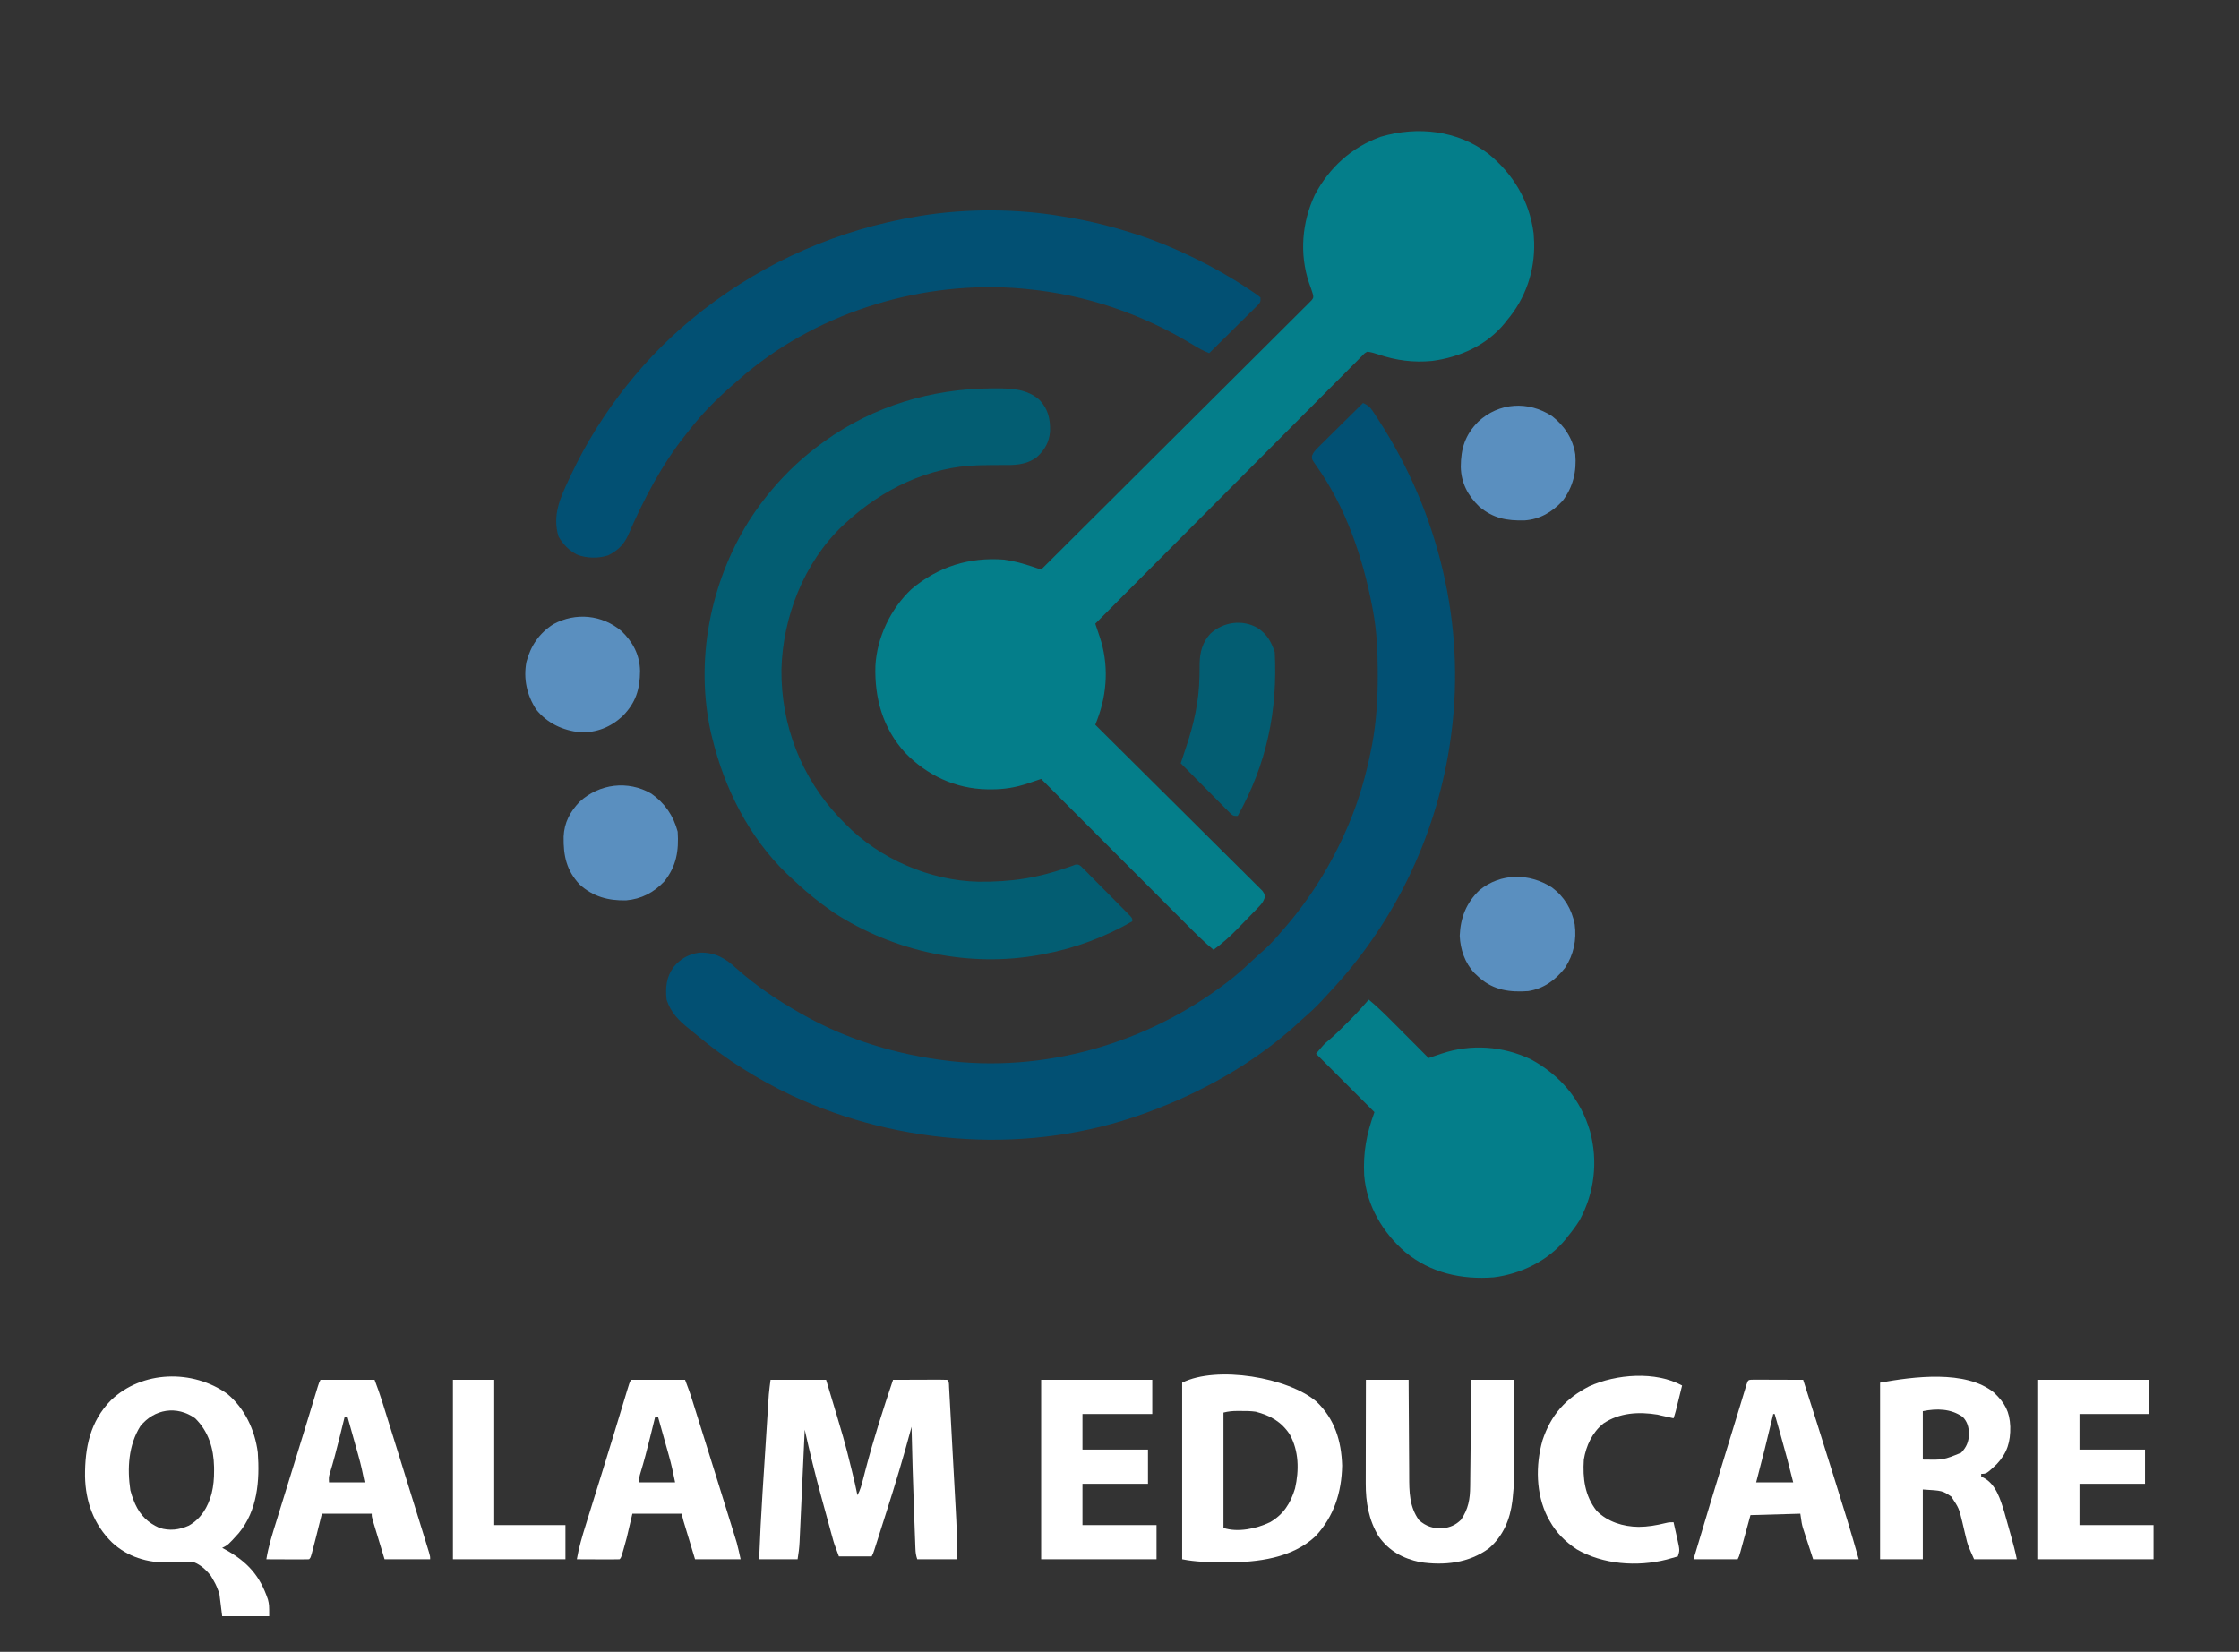 <svg xmlns="http://www.w3.org/2000/svg" width="1572" height="1160"><rect width="100%" height="100%" fill="#333333" stroke="none"/><path d="M0 0 C17.537 14.339 28.798 33.157 31.75 55.812 C31.856 57.207 31.94 58.603 32 60 C32.04 60.75 32.08 61.5 32.121 62.273 C32.676 82.449 26.041 101.651 13 117 C12.479 117.665 11.958 118.33 11.422 119.016 C-1.07 134.418 -20.266 142.971 -39.574 145.461 C-52.666 146.692 -64.778 145.138 -77.23 140.902 C-79.891 140.036 -82.216 139.289 -85 139 C-86.948 140.059 -86.948 140.059 -88.598 141.86 C-89.273 142.523 -89.949 143.187 -90.644 143.87 C-91.737 144.989 -91.737 144.989 -92.852 146.131 C-94.029 147.3 -94.029 147.3 -95.229 148.492 C-97.867 151.12 -100.484 153.77 -103.101 156.42 C-104.982 158.303 -106.864 160.184 -108.748 162.064 C-112.809 166.122 -116.859 170.191 -120.901 174.267 C-126.746 180.16 -132.607 186.037 -138.472 191.909 C-147.987 201.437 -157.488 210.979 -166.981 220.529 C-176.204 229.806 -185.433 239.078 -194.671 248.341 C-195.24 248.912 -195.809 249.483 -196.396 250.071 C-199.251 252.934 -202.107 255.797 -204.962 258.66 C-228.661 282.421 -252.337 306.203 -276 330 C-275.654 331.022 -275.309 332.044 -274.952 333.097 C-274.495 334.455 -274.039 335.813 -273.582 337.172 C-273.355 337.843 -273.127 338.515 -272.893 339.207 C-266.524 358.191 -267.456 378.567 -274.573 397.253 C-274.841 397.959 -275.109 398.665 -275.385 399.392 C-275.588 399.923 -275.791 400.453 -276 401 C-275.386 401.609 -274.772 402.217 -274.139 402.845 C-259.209 417.642 -244.296 432.456 -229.401 447.288 C-222.198 454.46 -214.989 461.627 -207.767 468.781 C-201.474 475.014 -195.191 481.258 -188.921 487.515 C-185.599 490.829 -182.272 494.137 -178.933 497.433 C-175.792 500.533 -172.665 503.647 -169.549 506.773 C-168.401 507.919 -167.247 509.061 -166.088 510.196 C-164.511 511.744 -162.952 513.31 -161.397 514.881 C-160.519 515.754 -159.641 516.627 -158.735 517.526 C-157 520 -157 520 -157.143 522.704 C-158.092 525.246 -159.115 526.653 -160.992 528.602 C-161.609 529.251 -162.227 529.901 -162.863 530.571 C-163.527 531.249 -164.191 531.926 -164.875 532.625 C-165.553 533.331 -166.231 534.036 -166.93 534.763 C-168.944 536.852 -170.971 538.926 -173 541 C-174.042 542.082 -175.084 543.164 -176.125 544.246 C-181.417 549.666 -186.86 554.558 -193 559 C-199.471 553.67 -205.348 547.786 -211.26 541.854 C-212.383 540.73 -213.508 539.606 -214.632 538.482 C-217.667 535.447 -220.699 532.41 -223.73 529.372 C-226.904 526.191 -230.082 523.013 -233.259 519.835 C-239.267 513.823 -245.273 507.809 -251.278 501.794 C-258.117 494.943 -264.96 488.095 -271.803 481.248 C-285.872 467.168 -299.937 453.085 -314 439 C-315.021 439.346 -316.043 439.692 -317.095 440.048 C-318.453 440.505 -319.811 440.962 -321.169 441.419 C-321.84 441.647 -322.511 441.874 -323.202 442.109 C-331.956 445.047 -340.034 446.372 -349.25 446.312 C-350.164 446.308 -351.078 446.303 -352.019 446.298 C-374.144 445.918 -394.19 436.444 -409.518 420.624 C-425.16 403.492 -431.093 382.238 -430.375 359.559 C-429.29 339.627 -419.648 319.459 -405.078 305.742 C-386.218 289.931 -364.556 283.099 -340 285 C-332.991 285.969 -326.471 287.824 -319.777 290.065 C-318.155 290.608 -318.155 290.608 -316.5 291.162 C-315.675 291.438 -314.85 291.715 -314 292 C-289.633 267.77 -265.282 243.525 -240.952 219.259 C-238.082 216.396 -235.212 213.533 -232.341 210.671 C-231.77 210.101 -231.198 209.531 -230.609 208.944 C-221.347 199.708 -212.075 190.482 -202.798 181.261 C-193.285 171.804 -183.783 162.335 -174.291 152.856 C-168.431 147.004 -162.561 141.16 -156.681 135.328 C-152.653 131.332 -148.636 127.325 -144.628 123.309 C-142.313 120.99 -139.991 118.678 -137.659 116.375 C-135.136 113.881 -132.631 111.369 -130.131 108.852 C-129.385 108.124 -128.639 107.395 -127.87 106.644 C-127.207 105.969 -126.543 105.294 -125.86 104.598 C-125.279 104.02 -124.699 103.442 -124.1 102.846 C-122.743 100.987 -122.743 100.987 -123.265 98.437 C-124.063 95.791 -124.976 93.215 -125.938 90.625 C-132.744 70.256 -130.932 48.227 -121.875 28.875 C-111.766 9.8 -96.011 -4.635 -75.52 -11.969 C-49.664 -19.544 -21.857 -16.552 0 0 Z " fill="#047E8A" transform="translate(1045,108)"></path><path d="M0 0 C3.083 1.455 4.695 2.538 6.594 5.395 C7.06 6.092 7.527 6.788 8.008 7.507 C8.5 8.268 8.993 9.028 9.5 9.812 C10.284 11.011 10.284 11.011 11.084 12.234 C52.999 77.098 72.024 155.128 62 232 C61.871 232.989 61.742 233.979 61.609 234.998 C52.795 300.001 24.2 361.51 -20 410 C-20.626 410.688 -21.252 411.376 -21.897 412.084 C-23.861 414.231 -25.834 416.368 -27.812 418.5 C-28.411 419.147 -29.009 419.793 -29.625 420.46 C-33.295 424.367 -37.131 427.96 -41.198 431.45 C-43.332 433.286 -45.381 435.204 -47.438 437.125 C-77.237 463.991 -113.503 484.241 -151 498 C-151.902 498.332 -152.803 498.665 -153.732 499.007 C-233.724 528.06 -324.698 521.867 -401.459 486.157 C-424.881 475.008 -447.314 461.051 -467.199 444.348 C-469.244 442.634 -471.302 440.962 -473.395 439.309 C-480.74 433.427 -485.97 428.089 -489 419 C-489.86 410.237 -489.235 403.247 -484 396 C-479.068 390.215 -473.544 387.059 -466 386 C-455.107 385.651 -447.914 389.727 -440.125 396.938 C-426.628 408.988 -411.688 419.029 -396 428 C-395.214 428.451 -394.427 428.902 -393.617 429.366 C-361.938 447.281 -327.068 457.769 -291 462 C-290.155 462.102 -289.31 462.203 -288.439 462.308 C-217.533 469.837 -145.581 447.274 -90.312 402.758 C-85.997 399.211 -81.889 395.45 -77.816 391.629 C-75.148 389.139 -72.428 386.722 -69.688 384.312 C-65.415 380.467 -61.681 376.405 -58 372 C-57.202 371.09 -56.404 370.18 -55.582 369.242 C-37.035 348.007 -22.151 323.887 -11 298 C-10.69 297.282 -10.38 296.565 -10.061 295.826 C-2.805 278.743 2.248 260.883 5.812 242.688 C6.007 241.7 6.202 240.713 6.403 239.695 C9.404 223.472 10.383 207.284 10.312 190.812 C10.311 189.92 10.309 189.028 10.307 188.109 C10.258 173.894 9.622 160.004 7 146 C6.823 145.046 6.646 144.092 6.464 143.108 C-0.166 108.404 -12.195 73.039 -32.837 44.073 C-36.043 39.482 -36.043 39.482 -35.824 37.029 C-34.819 34.555 -33.572 33.211 -31.674 31.333 C-30.973 30.633 -30.272 29.932 -29.55 29.211 C-28.79 28.466 -28.03 27.721 -27.246 26.953 C-26.471 26.182 -25.695 25.411 -24.896 24.616 C-22.417 22.154 -19.927 19.702 -17.438 17.25 C-15.755 15.583 -14.074 13.915 -12.393 12.246 C-8.27 8.156 -4.138 4.075 0 0 Z " fill="#025073" transform="translate(957,283)"></path><path d="M0 0 C1.676 -0.014 1.676 -0.014 3.386 -0.029 C14.706 0.016 25.352 0.394 34.125 8.25 C40.158 14.83 41.556 21.491 41.371 30.285 C40.751 37.753 37.648 43.247 32.125 48.25 C24.155 54.169 15.858 53.886 6.387 53.825 C2.132 53.804 -2.121 53.878 -6.375 53.961 C-7.623 53.985 -7.623 53.985 -8.896 54.01 C-43.779 54.86 -76.559 70.839 -101.875 94.25 C-102.706 95.011 -103.538 95.771 -104.395 96.555 C-131.437 122.413 -146.287 160.437 -147.227 197.463 C-147.554 236.445 -133.341 273.204 -106.543 301.539 C-105.663 302.434 -104.782 303.328 -103.875 304.25 C-103.339 304.806 -102.804 305.362 -102.252 305.935 C-78.439 330.341 -43.007 345.729 -8.945 346.453 C14.131 346.685 32.897 343.859 54.753 336.05 C55.536 335.786 56.319 335.522 57.125 335.25 C57.753 335 58.38 334.749 59.027 334.491 C61.125 334.25 61.125 334.25 63.049 335.559 C63.715 336.23 64.381 336.901 65.067 337.593 C65.828 338.347 66.588 339.102 67.372 339.879 C68.182 340.709 68.993 341.539 69.828 342.395 C70.666 343.235 71.504 344.075 72.367 344.94 C74.138 346.721 75.903 348.508 77.662 350.3 C80.366 353.053 83.087 355.787 85.812 358.518 C87.527 360.246 89.241 361.976 90.953 363.707 C91.772 364.531 92.59 365.355 93.434 366.204 C94.182 366.968 94.93 367.732 95.7 368.519 C96.363 369.192 97.026 369.866 97.709 370.56 C99.125 372.25 99.125 372.25 99.125 374.25 C79.739 385.392 59.103 393.095 37.125 397.25 C36.284 397.412 35.443 397.575 34.576 397.742 C-15.44 406.984 -68 395.75 -110.5 368.125 C-112.307 366.855 -114.099 365.563 -115.875 364.25 C-116.924 363.483 -117.974 362.716 -119.055 361.926 C-126.787 356.178 -133.91 349.898 -140.875 343.25 C-141.728 342.449 -142.582 341.649 -143.461 340.824 C-170.103 315.149 -187.217 280.881 -195.875 245.25 C-196.171 244.047 -196.468 242.845 -196.773 241.605 C-207.983 191.275 -197.32 136.877 -170.23 93.378 C-156.863 72.392 -139.92 53.983 -119.875 39.25 C-118.815 38.469 -117.756 37.688 -116.664 36.883 C-82.416 12.444 -41.91 0.265 0 0 Z " fill="#035D72" transform="translate(695.875,272.75)"></path><path d="M0 0 C1.05 0.172 2.1 0.343 3.181 0.52 C19.152 3.165 34.594 7.05 50 12 C50.879 12.281 51.758 12.562 52.663 12.852 C65.518 17.018 77.839 22.115 90 28 C90.966 28.466 91.931 28.933 92.926 29.414 C105.275 35.448 117.098 42.059 128.562 49.625 C129.61 50.312 130.658 50.999 131.737 51.707 C132.692 52.353 133.646 52.999 134.629 53.664 C135.475 54.236 136.322 54.808 137.194 55.397 C137.79 55.926 138.386 56.455 139 57 C139 60 139 60 137.633 61.727 C136.674 62.677 136.674 62.677 135.695 63.645 C134.975 64.366 134.254 65.086 133.511 65.829 C132.724 66.601 131.936 67.373 131.125 68.168 C129.926 69.36 129.926 69.36 128.704 70.576 C126.143 73.121 123.572 75.654 121 78.188 C119.265 79.908 117.531 81.628 115.797 83.35 C111.539 87.574 107.273 91.79 103 96 C98.829 94.396 95.159 92.355 91.375 90 C55.864 68.448 16.422 54.949 -25 51 C-26.08 50.889 -27.16 50.778 -28.273 50.664 C-96.974 44.626 -169.137 66.112 -222.298 110.296 C-224.894 112.499 -227.45 114.744 -230 117 C-230.847 117.736 -231.694 118.472 -232.566 119.23 C-243.289 128.68 -253.223 138.709 -262 150 C-262.788 150.982 -263.575 151.965 -264.387 152.977 C-281.512 174.51 -294.195 198.846 -305.07 224.019 C-308.225 230.74 -312.389 234.653 -319 238 C-325.751 240.25 -334.317 240.113 -340.938 237.438 C-346.642 234.421 -350.667 230.311 -353.875 224.75 C-358.306 209.981 -352.805 197.933 -346.5 184.5 C-345.976 183.378 -345.452 182.256 -344.912 181.099 C-324.129 137.271 -292.337 96.868 -254 67 C-253.131 66.322 -253.131 66.322 -252.244 65.63 C-208.129 31.401 -157.085 9.198 -102 0 C-101.032 -0.165 -100.063 -0.33 -99.065 -0.5 C-67.212 -5.656 -31.786 -5.508 0 0 Z " fill="#025073" transform="translate(746,152)"></path><path d="M0 0 C5.392 4.498 10.394 9.261 15.34 14.242 C16.107 15.011 16.874 15.779 17.664 16.571 C20.091 19.003 22.514 21.439 24.938 23.875 C26.592 25.534 28.246 27.193 29.9 28.852 C33.936 32.898 37.969 36.948 42 41 C43.022 40.654 44.044 40.309 45.097 39.952 C46.455 39.495 47.813 39.039 49.172 38.582 C49.843 38.355 50.515 38.127 51.207 37.893 C71.889 30.954 94.297 32.592 114 42 C134.453 53.218 148.742 69.915 155.375 92.5 C161.082 113.741 158.491 135.672 148 155 C145.575 158.895 142.913 162.459 140 166 C139.408 166.766 138.817 167.531 138.207 168.32 C125.947 183.325 107.028 192.541 88 195 C65.46 196.845 43.479 191.978 25.672 177.34 C9.851 163.689 -1.517 144.478 -3.211 123.366 C-4.006 107.137 -1.581 94.349 4 79 C-9.53 65.47 -23.06 51.94 -37 38 C-31.425 31.31 -31.425 31.31 -28.223 28.652 C-23.745 24.828 -19.588 20.736 -15.438 16.562 C-14.721 15.85 -14.005 15.138 -13.268 14.404 C-8.64 9.768 -4.261 4.975 0 0 Z " fill="#047E8A" transform="translate(961,702)"></path><path d="M0 0 C12.87 0 25.74 0 39 0 C51.976 43.041 51.976 43.041 56.75 62.438 C56.914 63.104 57.078 63.77 57.247 64.456 C58.594 69.953 59.922 75.443 61 81 C63.001 77.457 63.921 73.852 64.926 69.922 C65.307 68.454 65.69 66.986 66.073 65.518 C66.274 64.742 66.476 63.965 66.683 63.165 C72.244 41.818 78.987 20.908 86 0 C91.393 -0.025 96.787 -0.043 102.18 -0.055 C104.017 -0.06 105.853 -0.067 107.689 -0.075 C110.323 -0.088 112.956 -0.093 115.59 -0.098 C116.416 -0.103 117.242 -0.108 118.093 -0.113 C120.062 -0.113 122.032 -0.062 124 0 C125.541 1.541 125.23 3.046 125.348 5.195 C125.426 6.553 125.426 6.553 125.505 7.939 C125.558 8.94 125.61 9.941 125.664 10.973 C125.723 12.022 125.782 13.071 125.842 14.152 C126.036 17.645 126.223 21.139 126.41 24.633 C126.543 27.062 126.676 29.491 126.809 31.919 C127.089 37.029 127.365 42.139 127.639 47.249 C127.988 53.764 128.345 60.279 128.705 66.793 C128.982 71.821 129.254 76.848 129.526 81.876 C129.656 84.275 129.787 86.674 129.919 89.073 C130.597 101.399 131.167 113.654 131 126 C121.76 126 112.52 126 103 126 C102.078 123.233 101.827 121.361 101.719 118.489 C101.682 117.57 101.645 116.65 101.607 115.703 C101.572 114.701 101.536 113.7 101.5 112.668 C101.439 111.095 101.439 111.095 101.378 109.491 C101.247 106.057 101.123 102.622 101 99.188 C100.912 96.833 100.825 94.479 100.737 92.124 C100.011 72.42 99.445 52.713 99 33 C98.81 33.713 98.619 34.425 98.423 35.159 C93.323 54.164 87.7 72.95 81.701 91.688 C80.83 94.414 79.965 97.142 79.1 99.869 C78.059 103.147 77.016 106.423 75.973 109.699 C75.395 111.516 75.395 111.516 74.805 113.369 C74.45 114.477 74.096 115.584 73.731 116.725 C73.42 117.699 73.108 118.673 72.788 119.677 C72 122 72 122 71 124 C63.41 124 55.82 124 48 124 C44.624 114.997 44.624 114.997 43.378 110.456 C43.097 109.439 42.816 108.422 42.527 107.375 C42.233 106.295 41.939 105.215 41.637 104.102 C41.322 102.954 41.008 101.806 40.684 100.623 C40.019 98.192 39.356 95.759 38.695 93.326 C37.707 89.697 36.711 86.071 35.713 82.445 C31.411 66.715 27.533 50.921 24 35 C23.952 36.052 23.904 37.103 23.855 38.187 C23.403 48.104 22.947 58.02 22.487 67.937 C22.251 73.035 22.016 78.133 21.784 83.231 C21.561 88.153 21.333 93.074 21.104 97.995 C21.017 99.871 20.931 101.748 20.847 103.624 C20.728 106.255 20.605 108.885 20.481 111.516 C20.447 112.289 20.413 113.063 20.378 113.859 C20.177 118.021 19.69 121.862 19 126 C10.09 126 1.18 126 -8 126 C-7.391 110.442 -6.628 94.912 -5.625 79.375 C-5.494 77.321 -5.363 75.267 -5.233 73.213 C-4.962 68.964 -4.69 64.716 -4.416 60.468 C-4.066 55.039 -3.721 49.611 -3.377 44.182 C-3.11 39.964 -2.84 35.747 -2.569 31.53 C-2.441 29.527 -2.313 27.524 -2.186 25.521 C-2.009 22.732 -1.829 19.944 -1.648 17.156 C-1.572 15.937 -1.572 15.937 -1.494 14.694 C-1.444 13.927 -1.393 13.16 -1.341 12.369 C-1.299 11.714 -1.257 11.06 -1.214 10.385 C-0.903 6.914 -0.432 3.458 0 0 Z " fill="#FFFFFF" transform="translate(541,969)"></path><path d="M0 0 C12.291 10.291 19.333 25.358 21.367 41.117 C22.803 60.931 21.156 81.897 7.958 97.816 C0.534 106.034 0.534 106.034 -3.633 108.117 C-2.883 108.518 -2.132 108.919 -1.359 109.332 C14.182 117.964 22.856 127.646 28.484 144.371 C29.367 148.117 29.367 148.117 29.367 156.117 C18.477 156.117 7.587 156.117 -3.633 156.117 C-4.623 148.197 -4.623 148.197 -5.633 140.117 C-6.873 136.727 -7.872 134.133 -9.633 131.117 C-10.252 130.045 -10.87 128.972 -11.508 127.867 C-14.765 123.651 -18.602 120.086 -23.633 118.117 C-26.618 117.906 -26.618 117.906 -29.91 118.062 C-31.147 118.087 -32.384 118.111 -33.658 118.137 C-36.231 118.206 -38.804 118.284 -41.377 118.371 C-56.125 118.63 -70.049 114.487 -81.009 104.279 C-93.81 91.702 -99.598 75.675 -99.926 57.869 C-100.052 37.721 -96.383 19.388 -81.82 4.555 C-59.902 -16.55 -24.312 -17.386 0 0 Z M-61.098 22.668 C-69.461 36.011 -70.388 52.409 -68.102 67.66 C-67.431 70.245 -66.65 72.649 -65.633 75.117 C-65.18 76.215 -65.18 76.215 -64.719 77.336 C-60.972 85.499 -55.79 90.454 -47.633 94.117 C-40.496 96.298 -33.82 95.511 -27.055 92.496 C-18.347 87.538 -13.709 79.566 -11.069 70.093 C-9.73 64.627 -9.28 59.421 -9.32 53.805 C-9.325 52.977 -9.33 52.15 -9.335 51.297 C-9.58 38.398 -13.206 26.335 -22.633 17.117 C-35.473 8.011 -51.304 10.513 -61.098 22.668 Z " fill="#FFFFFF" transform="translate(159.633,978.883)"></path><path d="M0 0 C12.778 12.131 17.483 27.643 18 44.938 C17.638 63.667 12.307 80.531 -0.625 94.438 C-17.049 109.951 -41.463 112.911 -63.062 112.812 C-64.637 112.809 -64.637 112.809 -66.243 112.804 C-75.69 112.747 -85.024 112.545 -94.312 110.688 C-94.312 69.767 -94.312 28.848 -94.312 -13.312 C-69.915 -25.511 -19.853 -17.008 0 0 Z M-65.312 7.688 C-65.312 34.417 -65.312 61.148 -65.312 88.688 C-55.268 92.036 -42.076 89.202 -32.75 84.75 C-23.208 79.321 -18.228 71.389 -15.066 60.992 C-12.146 48.191 -12.321 34.677 -18.785 23.004 C-24.7 14.033 -32.375 9.777 -42.672 7.066 C-46.242 6.554 -49.777 6.543 -53.375 6.562 C-54.082 6.559 -54.789 6.555 -55.518 6.551 C-59.025 6.557 -61.882 6.83 -65.312 7.688 Z " fill="#FFFFFF" transform="translate(924.312,984.312)"></path><path d="M0 0 C7.667 7.313 10.936 13.217 11.398 23.83 C11.598 34.551 9.293 42.357 1.875 50.238 C-5.322 57 -5.322 57 -9 57 C-9 57.66 -9 58.32 -9 59 C-8.401 59.271 -7.801 59.541 -7.184 59.82 C1.432 64.475 4.538 75.119 7.228 83.894 C8.459 88.059 9.607 92.247 10.75 96.438 C11.152 97.882 11.554 99.327 11.957 100.771 C13.452 106.163 14.902 111.51 16 117 C6.1 117 -3.8 117 -14 117 C-18.487 106.904 -18.487 106.904 -19.746 101.496 C-20.026 100.343 -20.307 99.19 -20.596 98.002 C-21.158 95.623 -21.715 93.243 -22.268 90.861 C-24.603 81.198 -24.603 81.198 -30 73 C-36.199 68.831 -36.199 68.831 -50 68 C-50 84.17 -50 100.34 -50 117 C-59.9 117 -69.8 117 -80 117 C-80 76.08 -80 35.16 -80 -7 C-56.874 -11.205 -19.737 -16.228 0 0 Z M-50 13 C-50 24.22 -50 35.44 -50 47 C-35.631 47.29 -35.631 47.29 -23.062 42.188 C-19.246 38.139 -17.813 34.575 -17.562 29.062 C-17.744 24.229 -18.604 20.557 -22 17 C-30.508 11.174 -40.169 11.034 -50 13 Z " fill="#FFFFFF" transform="translate(1400,978)"></path><path d="M0 0 C9.9 0 19.8 0 30 0 C30.009 2.487 30.019 4.974 30.028 7.536 C30.062 15.787 30.118 24.037 30.184 32.287 C30.223 37.285 30.256 42.283 30.271 47.281 C30.286 52.112 30.321 56.943 30.368 61.773 C30.383 63.609 30.391 65.445 30.392 67.281 C30.402 78.469 30.442 89.009 37.25 98.5 C42.093 102.903 47.458 104.589 53.988 104.281 C59.321 103.536 62.94 102.037 66.812 98.25 C71.942 90.629 73.137 83.802 73.205 74.813 C73.215 74.003 73.225 73.193 73.235 72.358 C73.267 69.69 73.292 67.023 73.316 64.355 C73.337 62.502 73.358 60.648 73.379 58.794 C73.434 53.923 73.484 49.052 73.532 44.181 C73.583 39.207 73.638 34.234 73.693 29.26 C73.801 19.507 73.902 9.753 74 0 C83.9 0 93.8 0 104 0 C104.046 9.207 104.082 18.414 104.104 27.621 C104.114 31.899 104.128 36.176 104.151 40.453 C104.173 44.596 104.185 48.74 104.19 52.883 C104.193 54.448 104.2 56.013 104.211 57.578 C104.268 66.013 104.01 74.314 103.093 82.706 C103.013 83.442 102.933 84.178 102.85 84.936 C101.292 97.92 96.392 109.735 86.312 118.375 C72.191 128.738 54.969 130.519 38 128 C25.819 125.385 16.303 120.243 9 110 C1.99 98.552 -0.179 85.895 -0.114 72.656 C-0.114 71.865 -0.114 71.074 -0.114 70.259 C-0.113 67.672 -0.106 65.086 -0.098 62.5 C-0.096 60.695 -0.094 58.891 -0.093 57.086 C-0.09 52.358 -0.08 47.63 -0.069 42.902 C-0.058 38.069 -0.054 33.236 -0.049 28.402 C-0.038 18.935 -0.021 9.467 0 0 Z " fill="#FFFFFF" transform="translate(959,969)"></path><path d="M0 0 C12.54 0 25.08 0 38 0 C41.376 9.001 41.376 9.001 42.631 12.992 C42.917 13.897 43.203 14.802 43.498 15.735 C43.951 17.183 43.951 17.183 44.414 18.66 C44.905 20.219 44.905 20.219 45.406 21.808 C46.481 25.226 47.553 28.644 48.625 32.062 C48.993 33.235 49.362 34.408 49.741 35.617 C52.502 44.409 55.253 53.204 58 62 C58.2 62.642 58.401 63.283 58.607 63.944 C61.183 72.191 63.752 80.439 66.313 88.69 C67.059 91.092 67.805 93.493 68.553 95.895 C69.6 99.258 70.643 102.623 71.684 105.988 C71.991 106.974 72.299 107.959 72.616 108.974 C72.902 109.902 73.188 110.83 73.482 111.786 C73.852 112.978 73.852 112.978 74.229 114.193 C75.3 118.091 76.123 122.054 77 126 C66.44 126 55.88 126 45 126 C43.515 121.091 42.03 116.183 40.5 111.125 C40.03 109.577 39.56 108.029 39.076 106.434 C38.711 105.221 38.345 104.008 37.969 102.758 C37.592 101.511 37.215 100.265 36.826 98.981 C36 96 36 96 36 94 C24.45 94 12.9 94 1 94 C-0.32 99.61 -1.64 105.22 -3 111 C-6.763 124.763 -6.763 124.763 -8 126 C-10.219 126.088 -12.44 126.107 -14.66 126.098 C-15.657 126.096 -15.657 126.096 -16.674 126.093 C-18.803 126.088 -20.933 126.075 -23.062 126.062 C-24.503 126.057 -25.944 126.053 -27.385 126.049 C-30.923 126.038 -34.462 126.021 -38 126 C-36.591 117.703 -34.219 109.784 -31.703 101.766 C-31.272 100.38 -30.842 98.993 -30.412 97.607 C-29.502 94.671 -28.588 91.737 -27.671 88.803 C-26.241 84.224 -24.818 79.644 -23.396 75.063 C-23.159 74.302 -22.923 73.54 -22.679 72.755 C-22.202 71.217 -21.724 69.679 -21.247 68.141 C-20.531 65.836 -19.815 63.531 -19.098 61.225 C-14.327 45.866 -9.65 30.479 -5.001 15.083 C-4.732 14.196 -4.464 13.308 -4.187 12.394 C-3.694 10.764 -3.202 9.134 -2.712 7.504 C-1.113 2.225 -1.113 2.225 0 0 Z M17 26 C16.809 26.775 16.618 27.55 16.421 28.348 C15.533 31.941 14.642 35.533 13.75 39.125 C13.591 39.767 13.431 40.408 13.267 41.07 C11.226 49.281 9.12 57.443 6.629 65.531 C5.835 68.221 5.835 68.221 6 72 C14.25 72 22.5 72 31 72 C29.719 65.594 28.389 59.405 26.617 53.148 C26.288 51.971 26.288 51.971 25.953 50.77 C25.264 48.304 24.57 45.839 23.875 43.375 C23.402 41.686 22.929 39.997 22.457 38.309 C21.309 34.205 20.156 30.102 19 26 C18.34 26 17.68 26 17 26 Z " fill="#FFFFFF" transform="translate(443,969)"></path><path d="M0 0 C1.603 0 3.206 0.006 4.808 0.016 C5.65 0.017 6.492 0.019 7.36 0.02 C10.06 0.026 12.76 0.038 15.461 0.051 C17.287 0.056 19.113 0.061 20.939 0.065 C25.426 0.076 29.912 0.093 34.398 0.114 C40.827 20.05 47.102 40.033 53.353 60.026 C54.469 63.592 55.585 67.158 56.704 70.723 C62.478 89.13 68.234 107.523 73.398 126.114 C62.838 126.114 52.278 126.114 41.398 126.114 C39.449 120.143 39.449 120.143 37.461 114.051 C37.052 112.81 36.644 111.568 36.223 110.289 C35.9 109.291 35.578 108.294 35.246 107.266 C34.916 106.255 34.586 105.244 34.246 104.203 C33.398 101.114 33.398 101.114 32.398 94.114 C15.073 94.609 15.073 94.609 -2.602 95.114 C-5.192 104.567 -5.192 104.567 -7.777 114.021 C-8.1 115.194 -8.422 116.366 -8.754 117.574 C-9.249 119.381 -9.249 119.381 -9.754 121.224 C-10.602 124.114 -10.602 124.114 -11.602 126.114 C-21.832 126.114 -32.062 126.114 -42.602 126.114 C-34.881 100.183 -27.012 74.299 -19.102 48.426 C-18.857 47.626 -18.612 46.825 -18.36 46.001 C-16.702 40.576 -15.043 35.151 -13.383 29.727 C-13.169 29.026 -12.954 28.326 -12.734 27.604 C-12.525 26.923 -12.317 26.243 -12.103 25.542 C-11.899 24.877 -11.696 24.212 -11.486 23.527 C-10.901 21.615 -10.314 19.703 -9.727 17.792 C-8.963 15.293 -8.204 12.793 -7.451 10.29 C-7.093 9.106 -6.735 7.921 -6.365 6.7 C-6.049 5.646 -5.732 4.592 -5.406 3.506 C-4.151 -0.226 -4.219 0.133 0 0 Z M13.398 24.114 C13.248 24.75 13.098 25.387 12.943 26.043 C9.296 41.457 5.443 56.799 1.398 72.114 C9.978 72.114 18.558 72.114 27.398 72.114 C24.682 61.049 21.763 50.071 18.648 39.114 C18.233 37.645 17.817 36.176 17.402 34.707 C16.403 31.175 15.402 27.644 14.398 24.114 C14.068 24.114 13.738 24.114 13.398 24.114 Z " fill="#FFFFFF" transform="translate(1231.602,968.886)"></path><path d="M0 0 C12.54 0 25.08 0 38 0 C39.956 5.217 41.813 10.372 43.461 15.681 C43.688 16.404 43.914 17.128 44.148 17.873 C44.892 20.254 45.634 22.635 46.375 25.016 C46.905 26.712 47.435 28.408 47.965 30.103 C49.079 33.67 50.192 37.238 51.303 40.806 C52.691 45.261 54.082 49.715 55.474 54.169 C60.878 71.462 66.259 88.762 71.575 106.082 C72.063 107.673 72.553 109.264 73.043 110.854 C73.715 113.034 74.384 115.216 75.051 117.397 C75.429 118.629 75.807 119.861 76.197 121.131 C77 124 77 124 77 126 C66.44 126 55.88 126 45 126 C43.515 121.091 42.03 116.183 40.5 111.125 C40.03 109.577 39.56 108.029 39.076 106.434 C38.711 105.221 38.345 104.008 37.969 102.758 C37.592 101.511 37.215 100.265 36.826 98.981 C36 96 36 96 36 94 C24.45 94 12.9 94 1 94 C-0.32 99.28 -1.64 104.56 -3 110 C-3.72 112.815 -4.447 115.628 -5.188 118.438 C-5.511 119.674 -5.835 120.91 -6.168 122.184 C-7 125 -7 125 -8 126 C-10.219 126.088 -12.44 126.107 -14.66 126.098 C-15.657 126.096 -15.657 126.096 -16.674 126.093 C-18.803 126.088 -20.933 126.075 -23.062 126.062 C-24.503 126.057 -25.944 126.053 -27.385 126.049 C-30.923 126.038 -34.462 126.021 -38 126 C-36.51 116.831 -33.697 108.073 -30.941 99.227 C-30.432 97.578 -29.923 95.93 -29.415 94.282 C-28.074 89.938 -26.727 85.596 -25.378 81.254 C-24.049 76.971 -22.725 72.687 -21.4 68.402 C-19.83 63.323 -18.26 58.244 -16.686 53.167 C-14.038 44.618 -11.404 36.064 -8.796 27.503 C-8.54 26.661 -8.283 25.819 -8.019 24.952 C-6.797 20.938 -5.577 16.924 -4.36 12.909 C-3.927 11.487 -3.495 10.064 -3.062 8.642 C-2.499 6.783 -2.499 6.783 -1.924 4.887 C-1 2 -1 2 0 0 Z M17 26 C16.809 26.775 16.618 27.55 16.421 28.348 C15.533 31.941 14.642 35.533 13.75 39.125 C13.591 39.767 13.431 40.408 13.267 41.07 C11.226 49.281 9.12 57.443 6.629 65.531 C5.835 68.221 5.835 68.221 6 72 C14.25 72 22.5 72 31 72 C29.719 65.594 28.389 59.405 26.617 53.148 C26.288 51.971 26.288 51.971 25.953 50.77 C25.264 48.304 24.57 45.839 23.875 43.375 C23.402 41.686 22.929 39.997 22.457 38.309 C21.309 34.205 20.156 30.102 19 26 C18.34 26 17.68 26 17 26 Z " fill="#FFFFFF" transform="translate(225,969)"></path><path d="M0 0 C25.74 0 51.48 0 78 0 C78 7.92 78 15.84 78 24 C61.83 24 45.66 24 29 24 C29 32.25 29 40.5 29 49 C44.18 49 59.36 49 75 49 C75 56.92 75 64.84 75 73 C59.82 73 44.64 73 29 73 C29 82.57 29 92.14 29 102 C46.16 102 63.32 102 81 102 C81 109.92 81 117.84 81 126 C54.27 126 27.54 126 0 126 C0 84.42 0 42.84 0 0 Z " fill="#FFFFFF" transform="translate(1431,969)"></path><path d="M0 0 C25.74 0 51.48 0 78 0 C78 7.92 78 15.84 78 24 C61.83 24 45.66 24 29 24 C29 32.25 29 40.5 29 49 C44.18 49 59.36 49 75 49 C75 56.92 75 64.84 75 73 C59.82 73 44.64 73 29 73 C29 82.57 29 92.14 29 102 C46.16 102 63.32 102 81 102 C81 109.92 81 117.84 81 126 C54.27 126 27.54 126 0 126 C0 84.42 0 42.84 0 0 Z " fill="#FFFFFF" transform="translate(731,969)"></path><path d="M0 0 C-0.811 3.271 -1.624 6.542 -2.438 9.812 C-2.668 10.741 -2.898 11.67 -3.135 12.627 C-3.468 13.966 -3.468 13.966 -3.809 15.332 C-4.013 16.154 -4.217 16.976 -4.427 17.823 C-4.886 19.568 -5.43 21.289 -6 23 C-6.592 22.867 -7.183 22.734 -7.793 22.598 C-8.583 22.421 -9.373 22.244 -10.188 22.062 C-10.965 21.888 -11.742 21.714 -12.543 21.535 C-13.354 21.359 -14.165 21.182 -15 21 C-15.726 20.82 -16.451 20.639 -17.199 20.453 C-30.528 18.297 -43.924 19.046 -55.312 26.688 C-63.096 33.02 -67.388 42.231 -69 52 C-69.852 65.129 -68.343 77.406 -60 88 C-52.153 95.83 -41.426 99.099 -30.562 99.25 C-24.068 99.223 -18.158 98.196 -11.863 96.656 C-9 96 -9 96 -6 96 C-5.296 99.059 -4.615 102.123 -3.938 105.188 C-3.738 106.052 -3.539 106.916 -3.334 107.807 C-1.6 115.747 -1.6 115.747 -3 120 C-4.707 120.483 -6.416 120.961 -8.125 121.438 C-9.076 121.704 -10.028 121.971 -11.008 122.246 C-31.532 127.417 -55.629 125.673 -74.027 114.98 C-82.042 109.641 -88.328 103.435 -93 95 C-93.451 94.192 -93.902 93.384 -94.367 92.551 C-102.72 76.018 -102.958 56.022 -98 38.457 C-92.101 20.663 -81.77 9.067 -65.191 0.559 C-46.264 -8.045 -18.707 -10.243 0 0 Z " fill="#FFFFFF" transform="translate(1181,973)"></path><path d="M0 0 C6.553 4.328 9.559 9.676 12 17 C14.124 58.247 6.24 95.83 -14 132 C-17 132 -17 132 -18.765 130.595 C-19.416 129.938 -20.067 129.281 -20.737 128.604 C-21.478 127.863 -22.218 127.122 -22.981 126.359 C-24.172 125.145 -24.172 125.145 -25.387 123.906 C-26.204 123.085 -27.021 122.264 -27.863 121.418 C-30.478 118.785 -33.083 116.143 -35.688 113.5 C-37.456 111.717 -39.225 109.934 -40.994 108.152 C-45.337 103.776 -49.672 99.391 -54 95 C-53.531 93.593 -53.063 92.186 -52.594 90.78 C-52.333 89.996 -52.072 89.213 -51.803 88.406 C-51.269 86.805 -50.734 85.206 -50.197 83.606 C-44.731 67.303 -41.144 51.31 -40.859 34.027 C-40.84 33.025 -40.821 32.023 -40.801 30.99 C-40.767 28.951 -40.749 26.912 -40.746 24.873 C-40.551 16.896 -38.743 10.113 -33.26 4.088 C-24.362 -4.214 -10.76 -6.28 0 0 Z " fill="#035D72" transform="translate(883,441)"></path><path d="M0 0 C8.721 6.509 13.912 15.239 16 25.918 C17.467 36.778 15.249 47.168 9.246 56.395 C2.513 65.037 -5.709 71.049 -16.613 72.781 C-29.478 73.697 -40.562 72.25 -50.652 63.617 C-51.299 63.011 -51.947 62.405 -52.613 61.781 C-53.178 61.258 -53.742 60.735 -54.324 60.195 C-61.069 53.177 -64.337 43.52 -64.738 33.918 C-64.232 21.205 -60.121 10.746 -50.863 1.906 C-35.859 -10.261 -15.924 -10.199 0 0 Z " fill="#5A8FBF" transform="translate(1089.613,623.219)"></path><path d="M0 0 C8.685 6.693 14.62 15.861 16.316 26.785 C17.389 38.742 14.756 49.864 7.43 59.496 C0.215 67.31 -8.588 72.536 -19.297 73.254 C-31.833 73.529 -41.161 71.868 -51.059 63.598 C-59.061 55.866 -63.825 46.924 -64.064 35.683 C-64.032 22.764 -61.039 13.232 -51.801 3.879 C-37.217 -9.618 -16.692 -10.905 0 0 Z " fill="#5A8FBF" transform="translate(1089.684,292.215)"></path><path d="M0 0 C8.002 7.732 12.766 16.673 13.005 27.914 C12.973 40.834 9.98 50.366 0.742 59.719 C-7.684 67.517 -17.568 71.476 -29.191 71.055 C-41.386 69.702 -52.038 64.771 -59.875 55.125 C-66.475 44.95 -69.03 33.501 -66.762 21.594 C-63.691 10.231 -57.849 1.564 -47.891 -4.82 C-32.218 -13.338 -13.615 -11.515 0 0 Z " fill="#5A8FBF" transform="translate(436.375,443.188)"></path><path d="M0 0 C9.483 6.649 15.57 15.55 18.539 26.742 C19.392 40.099 17.705 50.986 9.059 61.758 C1.725 69.478 -7.016 74.071 -17.672 74.965 C-30.13 75.276 -40.872 72.376 -50.281 63.863 C-59.621 53.856 -61.771 43.489 -61.547 30.242 C-61.138 20.382 -57.03 12.739 -50.273 5.68 C-36.44 -6.968 -16.374 -9.509 0 0 Z " fill="#5A8FBF" transform="translate(457.273,557.32)"></path><path d="M0 0 C9.57 0 19.14 0 29 0 C29 33.66 29 67.32 29 102 C45.5 102 62 102 79 102 C79 109.92 79 117.84 79 126 C52.93 126 26.86 126 0 126 C0 84.42 0 42.84 0 0 Z " fill="#FFFFFF" transform="translate(318,969)"></path></svg>